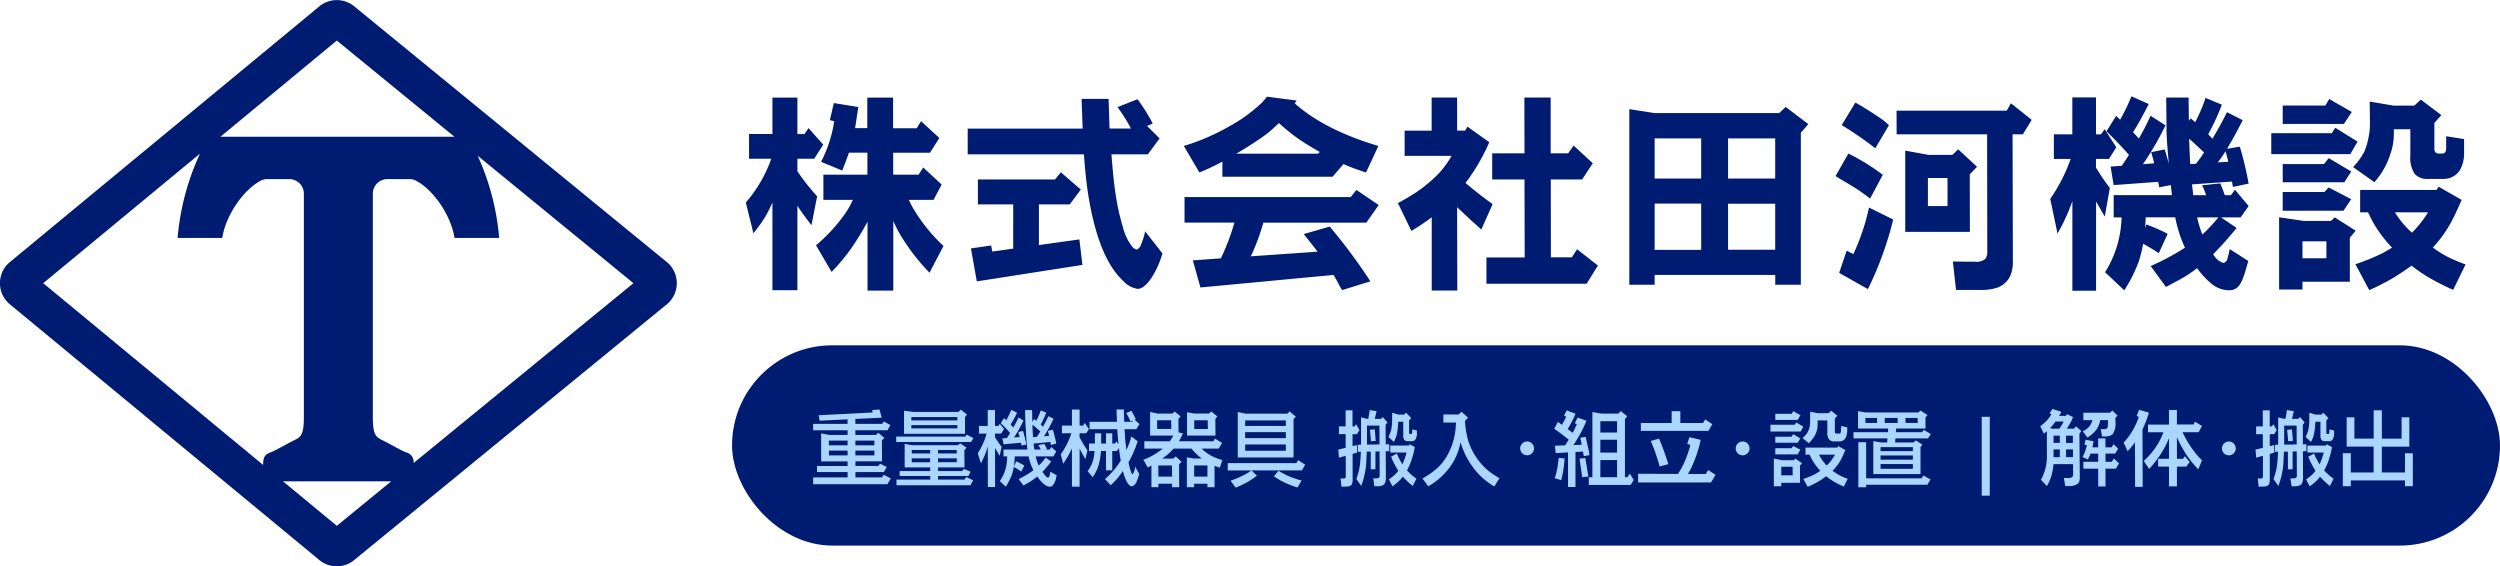 <svg id="hlogo.svg" xmlns="http://www.w3.org/2000/svg" width="362" height="82" viewBox="0 0 362 82">
  <defs>
    <style>
      .cls-1, .cls-2 {
        fill: #001b72;
      }

      .cls-1, .cls-3 {
        fill-rule: evenodd;
      }

      .cls-3 {
        fill: #abd6ff;
      }
    </style>
  </defs>
  <path id="シェイプ_504" data-name="シェイプ 504" class="cls-1" d="M229.831,52.191l-0.095-.095L184.466,15.06a4,4,0,0,0-5.4.006L134.346,52.019l-0.188.171a3.98,3.98,0,0,0,0,5.63l0.09,0.09,44.815,37.034a3.993,3.993,0,0,0,5.4.005L229.632,58l0.2-.18A3.976,3.976,0,0,0,229.831,52.191ZM181.772,19.873L198.8,33.8H164.914ZM161.96,36.245a36.233,36.233,0,0,0-3.244,12.205h6.465c0.528-3.339,3.088-6.982,5.585-8.292a1.929,1.929,0,0,1,.9-0.22H174.9a2.1,2.1,0,0,1,2.1,2.094V74.314c0,2.166-.244,2.868-1.153,3.31-1.1.534-2.929,1.6-3.621,1.862-0.838.323-1.109,0.61-1.132,1.83l-31.837-26.31Zm19.812,53.894L173.983,83.7H189.64Zm11.114-9.092a1.425,1.425,0,0,0-1.124-1.56c-0.693-.266-2.524-1.328-3.621-1.862-0.909-.442-1.153-1.144-1.153-3.31V42.031a2.1,2.1,0,0,1,2.1-2.094h3.24a1.928,1.928,0,0,1,.9.22c2.5,1.311,5.058,4.953,5.586,8.292h6.465a35.952,35.952,0,0,0-3.106-11.892l22.549,18.448Z" transform="translate(-133 -14)"/>
  <path id="株式会社田河機設" class="cls-1" d="M240.993,43.323l1.1,4.453a22.472,22.472,0,0,0,1.743-2.432,21.383,21.383,0,0,0,1.011-2.021v12.7h3.618V43.806q0.953,1.421,2.036,2.8l0.821-4.19a29.368,29.368,0,0,1-2.857-3.618V36.98H250.9l1.3-2.036-2.124-2.4-0.586.864h-1.026V28.132h-3.618v5.273h-3.384V36.98h3.223a19.614,19.614,0,0,1-3.691,6.343h0Zm13.74,2.476a24.217,24.217,0,0,1-3.574,3.721l2.255,3.853a30.351,30.351,0,0,0,2.652-3.135,39.7,39.7,0,0,0,2.549-4.131v9.976h3.735V46a18.083,18.083,0,0,0,1.421,2.651,29.884,29.884,0,0,0,3.823,4.834l2.022-3.867a24.624,24.624,0,0,1-3.765-4.453,17.3,17.3,0,0,1-1.26-2.227h3.589l1.172-2.212-2.666-2.476-0.674,1.04h-3.677V36.116h5.332l1.348-2.139-2.651-2.432-0.63,1.025h-3.413V28.132h-3.736v4.424h-1.772q0.146-.864.469-3.061l-3.545-.571L253.165,31.4l0.63,0.146a19.288,19.288,0,0,1-1.9,5.889l3.061,1.26q0.719-1.831.967-2.593H258.6v3.193h-6.372v3.648h4.263a13.112,13.112,0,0,1-1.758,2.856h0Zm45.181-13.916a26.217,26.217,0,0,0-2.2-3.516l-2.9,1.143a22.228,22.228,0,0,1,1.948,3.105h-3.091c-0.02-.234-0.029-0.469-0.029-0.7l-0.117-3.6h-3.911l0.146,4.087,0.015,0.22H273.122v3.721h16.831q0.279,3.911.718,6.431,1.494,8.716,4.981,11.909a3.481,3.481,0,0,0,2.08,1.143q0.938,0,2.036-1.641a13.533,13.533,0,0,0,1.553-3.486l-2.505-3.208a8.522,8.522,0,0,1-.586,1.875,1.121,1.121,0,0,1-.615.776,1.221,1.221,0,0,1-.733-0.513,7.382,7.382,0,0,1-1.26-2.651,34.409,34.409,0,0,1-1.054-4.673q-0.337-2.124-.63-5.962h5.273l1.7-2.3-1.817-1.8ZM279.714,50l-3.032.425-0.161-.879-2.93.425,0.85,4.775,15.293-2.388-0.44-3.691-5.859.82V43.6H287.9l1.6-2.153-2.885-2.5-0.85,1.04H274.6V43.6h5.112V50ZM310,39.588h15.953l1.582-1.831a31.96,31.96,0,0,0,3.266,1.216l1.787-3.838q-7.778-2.314-12.114-6.167l0.293-.41L316.473,28q-0.572.674-.732,0.85a22.048,22.048,0,0,1-4.585,3.355,31.623,31.623,0,0,1-6.739,2.93l2.256,3.838A32.3,32.3,0,0,0,310,37.4v2.183Zm5.523-5.552q0.805-.556,1.289-0.959t1.377-1.253a32.176,32.176,0,0,0,2.768,2.241q1.466,1,3.135,1.934l-0.22.249H312.02q1.949-1.143,3.5-2.212h0Zm-5.742,17.373-4.058.293,1.1,3.926L326.1,53.811q0.41,0.674.762,1.377a8.5,8.5,0,0,0,.483.82l4.087-1.274a79.349,79.349,0,0,0-5.889-7.925l-3.764,1.084q1.288,1.6,2.007,2.549l-9.668.674a31.5,31.5,0,0,0,1.816-4.878h14.912l1.787-2.549-3.222-2.183-0.821,1.025H304.52v3.706h7.222a31.657,31.657,0,0,1-1.963,5.171h0Zm36.363-5.391,0.337,0.293q0.513,0.469,1.011.923l1.64-3.677q-2.139-1.538-3.926-3.062a28.774,28.774,0,0,0,3.443-5.9l-3.179-2.27-0.308.586h-1.171v-4.79H340.3v4.8h-3.911V36.57h6.8q-0.191.337-.4,0.659a12.819,12.819,0,0,1-2.358,2.754,19.487,19.487,0,0,1-2.139,1.707q-1.1.755-2.871,1.721l1.949,4.028a32.976,32.976,0,0,0,2.944-1.978V56.067h3.706L343.989,44q0.747,0.7,2.153,2.022h0Zm11.4-17.9H353.73l0.014,8.086h-4.672v3.779h4.672l0.03,11.294h-5.537v3.809h14.5l1.64-2.637-3.017-2.358L360.6,51.262h-3.032l-0.015-11.279h4.541l1.538-2.344-2.768-2.563L360.073,36.2h-2.535V28.118Zm11.388,27.114h3.662V53.811h17.461v1.421h3.706v-22l1.084-1.26-3.281-2.49-0.938.893H372.588l-3.662-.571v25.43Zm10.4-5.054h-6.739V43.484h6.739v6.694Zm-6.739-10.327V34.036h6.739v5.816h-6.739ZM390.049,43.5v6.665h-6.826V43.5h6.826Zm-6.826-9.463h6.826v5.816h-6.826V34.036Zm37.535,16.333a1.807,1.807,0,0,1-.249,1.084,1.936,1.936,0,0,1-1.523.44q-1.187,0-3.208-.029l0.454,4.116h3.442a7.455,7.455,0,0,0,2.564-.337,3.321,3.321,0,0,0,1.933-1.9,5.547,5.547,0,0,0,.293-2.051L424.42,33.45h1.494l1.275-2.095-3-2.4-0.615,1.069H407.619l0.014,3.428h13.1ZM399.679,32.117a48.764,48.764,0,0,1,4.863,3.355l1.978-3.34a9.51,9.51,0,0,0-1.538-1.216q-1.89-1.274-3.325-2.065ZM398.786,39.5l0.556,0.337q2.213,1.318,2.769,1.685,0.821,0.571,1.684,1.231l1.831-3.442a30.706,30.706,0,0,0-4.98-3.076Zm4.848,4.556a31.731,31.731,0,0,1-2.27,6.738l-0.967-.5-1.084,3.223,4.16,2.344a47.406,47.406,0,0,0,2.212-5.244,45.706,45.706,0,0,0,1.45-4.834Zm5.244,3.516h9.361l-0.015-8.335,1.055-1.084-2.74-2.534-0.82.806h-3.472l-3.369-.615V47.571ZM415,39.778v4.058H412.16V39.778H415Zm32.5,2.476H439.06v3.223H440.2a15.515,15.515,0,0,1-2.387,7.939l2.783,2.622a21.055,21.055,0,0,0,2.095-4.175,18.024,18.024,0,0,0,.63-2.564,24.518,24.518,0,0,1,2.27,1.362l1.289-2.8a24.9,24.9,0,0,0-3.091-1.362l-0.19.542q0.058-.615.1-1.567h4.278a18.7,18.7,0,0,0,1.406,4.395,35.325,35.325,0,0,1-4.966,2.651l2.212,3.032,1.67-.894a18.454,18.454,0,0,0,2.842-1.831,11.622,11.622,0,0,0,2.226,2.373,4.073,4.073,0,0,0,2.417.835,1.9,1.9,0,0,0,1.084-.337q0.762-.527,1.392-2.886,0.073-.249.293-1.025l-2.695-1.728a9.607,9.607,0,0,1-.308,1.3,0.808,0.808,0,0,1-.615.718,2.648,2.648,0,0,1-1.465-1.274A45.56,45.56,0,0,0,456.858,47L454.6,45.476h2.842l1.157-1.641-1.978-2.358-0.586.791h-0.878q-0.279-.806-0.66-1.714l-2.636.278a10.656,10.656,0,0,1,.586,1.436h-1.861q-0.1-.864-0.19-1.567l5.8-.41,0.131,0.776,2.271-.483a45.944,45.944,0,0,0-1.274-5.347l-1.846.308q0.966-1.6,2.27-4.145l-2.285-1.157q-0.732,1.538-2.1,3.852-0.394-.425-0.615-0.659a32.491,32.491,0,0,0,1.978-4.277l-2.359-.981a23.636,23.636,0,0,1-1.508,3.516q-0.44-.4-0.66-0.557l-0.249.352-0.044-3.369h-3.237l0.044,4.819q0.015,1.2.249,3.794l0.073,0.967q-0.219-.893-0.586-2.065l-1.962.4q0.263,0.864.439,1.611l-1.626.132a45.007,45.007,0,0,0,3.267-5.625l-2.168-1.392a35.529,35.529,0,0,1-1.7,3.31q-0.322-.4-0.835-0.923,1.056-1.67,2.271-4.087l-2.5-1.113-0.264.615A26.657,26.657,0,0,1,440,31.326l-0.586-.542L438.02,33.01q1.86,1.831,3.091,3.237l0.161,0.191q-0.454.7-1.04,1.567l-1.626.117L439.06,40.8l6.445-.469,0.161,0.791,1.67-.322q0.045,0.5.161,1.45h0ZM450,34.08q0.571,0.513,1.363,1.26,0.5,0.469.791,0.733a18.161,18.161,0,0,1-1.187,1.641l-0.82.044q-0.132-2.314-.147-3.677h0Zm4.219,11.4a24.329,24.329,0,0,1-2.314,2.476,16,16,0,0,1-.762-2.476h3.076Zm1.436-8.057-1.509.088q0.556-.732,1.113-1.611,0.22,0.777.4,1.523h0ZM433.083,56.1h3.428V43.191q0.205,0.337.381,0.645,0.615,1.084.879,1.523l0.732-4.145a31.583,31.583,0,0,1-2.007-2.944v-1.26h1.89l1.055-1.685L437.756,32.7l-0.527.747H436.5V28.1h-3.427V33.45H430.4v3.56h2.431a23.729,23.729,0,0,1-2.959,5.786l1.055,5.01a26.507,26.507,0,0,0,2.153-4.687V56.1Zm43.5-9.976a18.578,18.578,0,0,0,2.784,3.735q-0.66.41-1.451,0.835a31.256,31.256,0,0,1-3.852,1.567l2.007,3.75a34.194,34.194,0,0,0,3.589-1.846q1.273-.791,2.534-1.7a24.142,24.142,0,0,0,2.2,1.538,33.281,33.281,0,0,0,3.823,1.963l1.8-3.677a21.057,21.057,0,0,1-2.93-1.274,16.6,16.6,0,0,1-1.816-1.172,19,19,0,0,0,1.553-1.9,18.4,18.4,0,0,0,1.237-2.029q0.55-1.047,1.385-2.966l-3.34-1.919-0.278.469H474.749v3.252h1.143q0.44,0.894.688,1.377h0Zm5.669,1.567a12.609,12.609,0,0,1-1.362-1.406,11.933,11.933,0,0,1-1.1-1.538h4.79a15.706,15.706,0,0,1-2.329,2.944h0Zm1.289-19.263-0.952.864h-3.017l-3.443-.586q0.03,1.48.03,2.476a11.208,11.208,0,0,1-.806,4.79,10.355,10.355,0,0,1-1.626,2.227l3.091,2.183q0.689-.835.864-1.113a11.1,11.1,0,0,0,1.465-3.032,8.71,8.71,0,0,0,.483-2.681V32.717h2.388v3.823a4.243,4.243,0,0,0,.645,2.666,2.491,2.491,0,0,0,1.992.7h2.2a2.69,2.69,0,0,0,1.45-.41,2.56,2.56,0,0,0,.908-0.894,4.9,4.9,0,0,0,.586-2.446V34.138l-2.592-.41V35.4q0.029,0.85-.616.835h-0.337a0.8,0.8,0,0,1-.6-0.176A0.825,0.825,0,0,1,485.5,35.5V31.795l1.011-1.128Zm-10,1.787-3.267-1.875-0.557.938h-6.181v2.666h8.862Zm-3.34,6.68-0.689.864h-5.976v2.637h8.921l1-1.567Zm3.252,5.947-3.267-1.7-0.6.659h-6.049v2.71h8.8Zm-2.813-9.551h-8.76v3.032h11.441l1.055-1.816L471.146,32.5Zm-7.617,22.632H466.4V54.793h6.855V48.421l0.85-1.011-3.032-1.934-0.542.513H466.59l-3.574-.527V55.921Zm6.841-6.973v2.446H466.4V48.948h3.457Z" transform="translate(-133 -14)"/>
  <rect id="長方形_506" data-name="長方形 506" class="cls-2" x="106" y="50" width="256" height="29" rx="14.5" ry="14.5"/>
  <path id="重量機械器具_搬入_組立_設置_解体_搬出" data-name="重量機械器具 搬入・組立・設置 | 解体・搬出" class="cls-3" d="M255.73,75.38h-4.987v0.926h4.987v0.668h-2.684l-1.142-.223v4.055h3.826v0.668h-4.424v0.885h4.424v0.768h-4.987V84.11H261.5l0.493-.838-1.043-.527-0.235.387h-3.849V82.352h4.125l0.41-.732-0.979-.486-0.211.334h-3.345V80.805h3.855L260.7,77.747l0.364-.334-0.879-.738-0.358.3h-2.97V76.305h4.646l0.428-.744-0.949-.539-0.235.357h-3.89V74.665l3.826-.187-0.34-1.178-1.066.082,0.093,0.346-7.828.4,0.141,0.791,4.043-.2V75.38Zm-2.707,3.106V77.8h2.707v0.686h-2.707Zm3.838-.686h2.748v0.686h-2.748V77.8Zm-1.131,2.139h-2.7V79.247h2.7v0.691Zm3.885-.691v0.691h-2.754V79.247h2.754Zm8.074,2.965h-4.418v0.715H267.7v0.516h-4.887v0.826h10.7l0.4-.721-1.013-.492-0.24.387h-3.832V82.926h4.406l0.3-.627-0.967-.41-0.235.322h-3.5V81.678h3.826l-0.018-2.49,0.311-.369-0.932-.627-0.287.27h-6.7l-1.037-.187v3.4h3.7v0.533Zm-2.666-2.555v-0.5h2.666v0.5h-2.666Zm3.8-.5h2.712v0.5h-2.712v-0.5Zm-1.137,1.775h-2.666V80.366h2.666v0.563Zm3.855-.562v0.557h-2.718V80.366h2.718ZM263.9,76.815h8.842l-0.012-2.426,0.293-.363-0.9-.709-0.328.328h-6.539l-1.353-.17v3.34Zm1.066-2.426h6.656v0.48h-6.656v-0.48Zm6.656,1.166v0.48h-6.656v-0.48h6.656ZM262.767,78H273.6l0.357-.562-0.978-.5-0.217.287h-9.99V78Zm22.33,0c0.016,0.094.037,0.238,0.064,0.434l0.786-.2a16.781,16.781,0,0,0-.5-2.016l-0.727.176c0.078,0.262.143,0.5,0.193,0.715l-0.744.064a19.033,19.033,0,0,0,1.383-2.537l-0.744-.375q-0.264.58-.785,1.529c-0.184-.176-0.291-0.279-0.323-0.31a14.4,14.4,0,0,0,.8-1.728l-0.791-.322a11.487,11.487,0,0,1-.656,1.5c-0.113-.1-0.217-0.182-0.311-0.252l-0.263.392-0.03-1.693h-1.007l0.011,1.16q0.006,0.358.164,2.982c0.036,0.578.088,1.1,0.159,1.57h-3.469v1h0.539a9.511,9.511,0,0,1-.141,1.371,5.9,5.9,0,0,1-.331,1.119,7.085,7.085,0,0,1-.6,1.09l0.867,0.8a8.925,8.925,0,0,0,.873-1.711,7.049,7.049,0,0,0,.287-1.142,10.359,10.359,0,0,1,1.072.668l0.457-.867a11.225,11.225,0,0,0-1.177-.609l-0.34.738a12.44,12.44,0,0,0,.123-1.459h2.009a7.359,7.359,0,0,0,.692,2A11.031,11.031,0,0,1,280.5,83.36l0.686,0.938a12.345,12.345,0,0,0,2.016-1.289q1.036,1.465,1.822,1.465a0.591,0.591,0,0,0,.334-0.111,2.128,2.128,0,0,0,.556-1.154c0.016-.062.051-0.186,0.106-0.369L285.1,82.3q-0.083.428-.135,0.6a0.273,0.273,0,0,1-.193.246,0.469,0.469,0,0,1-.328-0.182,6.063,6.063,0,0,1-.5-0.645,13.826,13.826,0,0,0,1.271-1.494l-0.8-.562a7.655,7.655,0,0,1-1,1.148,5.855,5.855,0,0,1-.445-1.324h2.566l0.41-.721-0.709-.639-0.222.363h-0.7l0.293-.07c-0.126-.254-0.256-0.5-0.393-0.732l-0.873.152a5.465,5.465,0,0,1,.357.65h-0.92q-0.058-.352-0.117-0.861Zm-2.6-2.514q0.27,0.223,1.043.9l0.1,0.082a7.227,7.227,0,0,1-.539.8l-0.516.047q-0.059-.768-0.088-1.822h0Zm-6.457,9.035,1.055,0.006-0.012-5.666,0.065,0.105,0.129,0.223c0.218,0.375.379,0.644,0.48,0.809l0.281-1.289a14.879,14.879,0,0,1-.955-1.406V76.786h0.891l0.416-.68-0.609-.744-0.211.311h-0.492v-2.3h-1.055v2.3h-1.266v1.113h1.1a10,10,0,0,1-1.272,2.842l0.446,1.453a10.989,10.989,0,0,0,1-2.449Zm2.86-7.242-0.1.152-0.656.053,0.17,0.85,2.513-.223c0.032,0.129.061,0.262,0.088,0.4l0.7-.141a19.976,19.976,0,0,0-.481-1.963l-0.686.147c0.063,0.223.125,0.465,0.188,0.727l-0.8.064A20.414,20.414,0,0,0,281.2,74.9l-0.708-.457q-0.276.6-.709,1.359l-0.059.106q-0.187-.228-0.387-0.439,0.212-.328.487-0.814,0.281-.516.445-0.9l-0.82-.41q-0.451.99-.627,1.295c-0.039.07-.077,0.139-0.112,0.205l-0.146-.135-0.182-.17-0.469.732a18.263,18.263,0,0,1,1.348,1.43q-0.182.293-.363,0.574h0ZM293,83.372l0.844,0.891a13.618,13.618,0,0,0,1.061-1.125q0.345-.433.691-0.932a8.6,8.6,0,0,0,.316,1q0.487,1.213.973,1.213a1.092,1.092,0,0,0,.732-0.779,7.84,7.84,0,0,0,.346-1l-0.609-1.1a1.96,1.96,0,0,1-.363,1.148,0.523,0.523,0,0,1-.194-0.31,7.915,7.915,0,0,1-.392-1.424,15.847,15.847,0,0,0,1.324-3.059l-0.9-.7a12.293,12.293,0,0,1-.72,1.957q-0.083-.6-0.123-0.984-0.036-.17-0.135-1.717l-0.012-.182-0.006-.117h1.7L298,75.409l-0.709-.639,0.176-.076q-0.276-.58-0.639-1.207l-0.75.316q0.258,0.445.323,0.586,0.081,0.152.293,0.656l0.4-.182-0.146.217h-1.161V75.063l-0.052-1.77h-1.061l0.059,1.746v0.041h-3.973v1.072h4.02q0.071,1.184.181,2.168l-0.316-.4-0.2.3h-0.387V76.745h-0.908v1.477h-0.7V76.745h-0.909v1.477h-0.849v1.084H291.5c-0.011.105-.023,0.223-0.035,0.352a5.619,5.619,0,0,1-.41,1.611,7.174,7.174,0,0,1-.557.961L291.22,83.1q0.276-.416.346-0.551a5.607,5.607,0,0,0,.574-1.441,10.612,10.612,0,0,0,.281-1.8h0.727v2.8h0.908v-2.8h0.674l0.287-.434q0.129,1.008.269,1.828A11.917,11.917,0,0,1,293,83.372h0Zm-6.41-3.58,0.363,1.359a14.171,14.171,0,0,0,1.26-2.221v5.537h1.113V78.942q0.224,0.486.85,1.547l0.281-1.272q-0.3-.439-0.591-0.932-0.359-.609-0.54-0.961V76.739h0.961l0.393-.609-0.609-.891-0.229.387h-0.516V73.3h-1.113v2.326h-1.447v1.113h1.371a11.091,11.091,0,0,1-1.547,3.053h0ZM302.37,77.9H298.7V78.96h2.655a9.445,9.445,0,0,1-2.8,1.611L299.2,81.69l0.451-.246,0.076-.041v3.147h1.008V84.04h1.986v0.51h1.026l-0.012-3.322,0.351-.363-0.838-.779-0.357.316h-1.6a8.337,8.337,0,0,0,1.647-1.441h2.584a8.608,8.608,0,0,0,1.5,1.436H305.9l-1.043-.176v4.33h1.054V84.04h1.922v0.51h1.037l-0.006-3.106,0.071,0.029q0.2,0.07.685,0.252l0.381-1.107a8.11,8.11,0,0,1-1.7-.674,6.011,6.011,0,0,1-1.3-.984h2.467l0.492-.826-1.037-.621-0.228.387h-4.987a11.632,11.632,0,0,0,.586-1.143l-0.638-.146-0.024-1.939,0.317-.387-0.873-.7-0.311.3h-2.15l-1.079-.234v3.428h3.358a6.456,6.456,0,0,1-.522.826h0Zm0.235-1.787h-2.051v-1.26h2.027Zm0.111,6.9H300.73V81.4H302.7Zm5.121,0h-1.922V81.4h1.922v1.617Zm0.539-9.434-0.3.3H305.9l-1.02-.193v3.387H309l-0.017-2.408,0.293-.369Zm-0.48,2.537h-1.969v-1.26h1.951Zm5.584,6.475a14,14,0,0,1-2.3,1.014l0.744,1.008a18.02,18.02,0,0,0,1.664-.785A9.711,9.711,0,0,0,315,82.868l-0.791-.75,7.313-.006,0.463-.82-1.008-.662-0.275.434h-9.926v1.055H314.2a6.849,6.849,0,0,1-.715.475h0Zm-1.254-2.35h8.08V74.694l0.328-.357-0.879-.762-0.363.328H313.38l-1.154-.246v6.586Zm1.078-5.367h5.883v0.8H313.3v-0.8Zm5.883,1.7v0.867H313.3V76.575h5.883Zm0,1.781V79.27H313.3V78.356h5.883Zm-1.717,4.617a11.44,11.44,0,0,0,1.576.92,16.109,16.109,0,0,0,1.834.7l0.592-1.02a11.659,11.659,0,0,1-3.357-1.406Zm13.893-6.738q0.069,0.545.152,1.652l0.685-.041q-0.069-1.037-.14-1.676Zm0.123,5.719h0.679V79.376l0.592-.012,0.018,3.428a0.43,0.43,0,0,1-.153.416,1.659,1.659,0,0,1-.556.064h-0.223l0.17,1.142h0.293a2.17,2.17,0,0,0,.955-0.164,0.619,0.619,0,0,0,.258-0.264,1.742,1.742,0,0,0,.152-0.8l-0.017-3.844,0.515-.012-0.011-1-0.51.006L333.636,75.5l0.27-.322-0.68-.791-0.258.269h-0.9l0.052-.228q0.094-.375.211-0.891l-1-.164q-0.087.692-.211,1.283h-0.123l-0.919-.217V78.4L329.6,78.4l0.023,1.02,0.428-.006q-0.046,1.125-.117,1.746a9.268,9.268,0,0,1-.533,2.2l0.7,1a11.665,11.665,0,0,0,.762-4.09c0.007-.137.023-0.426,0.046-0.867l0.575-.012v2.566Zm-0.545-3.574V75.626h1.8l0.011,2.73Zm-2.1-4.963h-1l0.006,2.326H326.88v1.125h0.967l0.006,1.975-1.067.258,0.094,1.172L327.859,80l0.006,2.894a0.514,0.514,0,0,1-.065.311,0.359,0.359,0,0,1-.269.082c-0.114,0-.252,0-0.416-0.012l0.134,1.2c0.289-.008.485-0.012,0.586-0.012a1.524,1.524,0,0,0,.75-0.158,0.628,0.628,0,0,0,.217-0.316,2.648,2.648,0,0,0,.059-0.732l-0.006-3.533,0.668-.187-0.053-1.09-0.621.152V76.868h0.633l0.381-.586-0.493-.855-0.216.316h-0.311V73.417Zm6.281,9.182a6.832,6.832,0,0,1-1.008.809l0.516,1.014a7.883,7.883,0,0,0,.9-0.721,6.745,6.745,0,0,0,.6-0.68,11.219,11.219,0,0,0,1.436,1.348l0.533-1.055a8.148,8.148,0,0,1-1.371-1.2,8.117,8.117,0,0,0,.439-0.9,13.123,13.123,0,0,0,.7-2.478l-0.8-.422-0.046.205h-2.713v1.008h2.361a8.891,8.891,0,0,1-.609,1.7,11.239,11.239,0,0,1-.8-1.558l-0.832.463a11.231,11.231,0,0,0,1.055,2.039,4.972,4.972,0,0,1-.364.428h0Zm1.477-8.848-0.27.281H335.47l-0.879-.27q-0.012.662-.012,0.9a7.168,7.168,0,0,1-.146,1.629,5.163,5.163,0,0,1-.387.984l0.785,0.715q0.077-.17.147-0.3a3.948,3.948,0,0,0,.305-0.914,11.881,11.881,0,0,0,.181-1.711h0.727v1.934a1.115,1.115,0,0,0,.164.709,0.612,0.612,0,0,0,.48.176h0.621a0.566,0.566,0,0,0,.528-0.3,1.67,1.67,0,0,0,.187-0.809V76.346l-0.668-.176c-0.012.18-.017,0.3-0.017,0.375a0.464,0.464,0,0,1-.041.223,0.133,0.133,0,0,1-.135.064h-0.123a0.164,0.164,0,0,1-.106-0.029,0.378,0.378,0,0,1-.041-0.246V74.881l0.3-.34Zm5.4,1.435h1.834c-0.019.324-.041,0.6-0.064,0.832a9.6,9.6,0,0,1-1.319,4.125,7.424,7.424,0,0,1-1.377,1.682,11.994,11.994,0,0,1-2.1,1.459l0.849,1.143q0.679-.422.879-0.574a10.2,10.2,0,0,0,1.6-1.435,8.889,8.889,0,0,0,1.846-3.082q0.158-.463.345-1.266,0.31,0.944.522,1.418a11.5,11.5,0,0,0,1.072,1.893,10.209,10.209,0,0,0,3.287,3.059l0.75-1.19q-0.48-.281-0.791-0.486a8.9,8.9,0,0,1-2.221-2.057,9.372,9.372,0,0,1-1.57-3.088,14.732,14.732,0,0,1-.416-2.66l0.451-.486-0.961-.856-0.381.4H342v1.166Zm11.458,3a1,1,0,1,0,1.412.076,0.94,0.94,0,0,0-.727-0.334,0.977,0.977,0,0,0-.685.258h0Zm6.16,0.3-1.465.053,0.112,1.072,1.787-.1v5.01h1.078V79.446l1.09-.059,0.111,0.656,0.815-.129c-0.028-.285-0.051-0.475-0.071-0.568l-0.164-.715q-0.234-1.1-.305-1.359l-0.773.1q0.157,0.762.2,1.025l-1.195.041q0.41-.592.908-1.482a21.894,21.894,0,0,0,.984-2.021l-1.277-.475-0.422.826,0.305,0.135q-0.387.826-.621,1.266Q360.4,76.422,360,76.124a16.355,16.355,0,0,0,1.143-2.215l-1.3-.492-0.369.779,0.31,0.135a10.254,10.254,0,0,1-.621,1.184l-0.146-.106-0.44-.316-0.521.99q1.212,0.856,2.1,1.582-0.268.428-.533,0.82h0Zm3.44,4.623v1.113h6.052l0.463-.715L369,82.581l-0.363.521h-0.346V74.694l0.328-.416-0.937-.75-0.334.358h-2.491l-1.277-.223v9.445h-0.521Zm1.675-2.49h2.42V83.1h-2.42V80.618Zm0-2.947h2.42v1.863h-2.42V77.671Zm0-2.684h2.42v1.646h-2.42V74.987ZM358.7,80.3q-0.075.715-.158,1.26a11.741,11.741,0,0,1-.416,1.688l0.932,0.281q0.2-.756.3-1.377,0.117-.774.2-1.758Zm3.229,1.57q0.141,0.984.182,1.231l0.89-.106-0.047-.269q-0.345-2.086-.4-2.4l-0.832.082q0.035,0.281.2,1.459h0Zm8.666-6.627v1.148h9.791l0.557-.967-1.026-.7-0.322.522h-3.281v-1.7h-1.26v1.7H370.59ZM370.2,82.6v1.26H380.75l0.662-1.1-1.055-.7-0.363.58-2.584-.006a11.283,11.283,0,0,0,.557-1.043,19.194,19.194,0,0,0,1.3-3.9l-1.641-.387-0.322.978,0.463,0.141a16.431,16.431,0,0,1-1.014,2.83,14.391,14.391,0,0,1-.773,1.371Zm1.828-4.746q0.335,0.727.721,1.846,0.363,1.084.569,1.852l1.259-.346q-0.264-.849-0.668-1.975-0.375-1.031-.685-1.717Zm12.636,0.334a1,1,0,1,0,1.412.076,0.941,0.941,0,0,0-.727-0.334,0.977,0.977,0,0,0-.685.258h0ZM395.585,80.9a10.39,10.39,0,0,0,1,1.277c-0.2.133-.418,0.272-0.668,0.416s-0.516.27-.762,0.375-0.59.234-1.031,0.387l0.627,1.131q0.685-.287.89-0.4a11.21,11.21,0,0,0,1.547-.949c0.078-.055.158-0.113,0.241-0.176a10.3,10.3,0,0,0,2.554,1.488l0.569-1.119a9.288,9.288,0,0,1-1.3-.574,6.693,6.693,0,0,1-.891-0.586,8.63,8.63,0,0,0,.721-0.844,7.436,7.436,0,0,0,.548-0.888q0.237-.454.577-1.275l-1.043-.568-0.106.217h-4.623v1.019h0.6a8.164,8.164,0,0,0,.551,1.066h0Zm3.111-1.066a8.7,8.7,0,0,1-.6.938,7.179,7.179,0,0,1-.58.639,6.144,6.144,0,0,1-1.125-1.576h2.3Zm-0.533-6.357-0.393.352h-1.547l-1.119-.211q0.006,0.633.006,0.932,0,0.5-.017.762a2.965,2.965,0,0,1-.358,1.295,3.851,3.851,0,0,1-.726.838l0.92,0.732a6.567,6.567,0,0,0,.685-0.832,3.3,3.3,0,0,0,.58-1.8V74.87H397.6v1.8a1.417,1.417,0,0,0,.27.973,0.9,0.9,0,0,0,.7.275h0.856a0.831,0.831,0,0,0,.351-0.088,0.92,0.92,0,0,0,.387-0.3,1.416,1.416,0,0,0,.2-0.434,2.406,2.406,0,0,0,.117-0.738V75.872l-0.885-.187q-0.017.492-.017,0.639a0.89,0.89,0,0,1-.076.358,0.183,0.183,0,0,1-.176.1h-0.4a0.23,0.23,0,0,1-.241-0.264V74.6l0.37-.4Zm-4.459.644-1.037-.58-0.223.375h-2.379v0.891h3.229Zm-1.043,2.754-0.264.363h-2.332V78.11l3.252-.006,0.369-.627Zm1.031,2.238-1.031-.527-0.246.316h-2.35v0.891h3.223Zm-3.838,5.3h1.073v-0.5h2.718l-0.011-2.5,0.3-.346-0.96-.656-0.229.223H391l-1.149-.234v4.014Zm2.713-2.83,0.012,1.242h-1.652V81.585h1.64ZM392.89,75.5h-3.528v0.99h4.365l0.405-.7-1.037-.621Zm13.371,2.566h-0.9l-1.107-.2v4.775h6.838V78.719l0.275-.322-0.937-.627-0.352.3h-2.66l0.041-.586h4.711l0.416-.639-1.02-.592-0.252.328h-3.785l0.041-.533h4.248l-0.006-1.606,0.293-.34-1.019-.656-0.293.281h-7.652l-1.1-.193,0.006,2.514h4.371l-0.041.533h-4.987v0.9h4.916Zm-0.955.68h4.675v0.574h-4.675V78.749Zm4.675,1.207v0.609h-4.675V79.956h4.675Zm0,1.242v0.686h-4.675V81.2h4.675Zm-6.867-5.953-0.006-.727H404.8l0.011,0.727h-1.7Zm2.8-.727h1.869v0.727h-1.869V74.518Zm2.994,0h1.77l0.011,0.727h-1.769Zm-6.82,10.037h1.131V84.192h8.865l0.451-.773-1.025-.557-0.258.4H403.22V78.028h-1.131v6.527Zm17.865,1.219h1.166V74.348h-1.166V85.774Zm12.363-9.762a9.048,9.048,0,0,0,.867-1.611l-0.89-.434-0.135.252h-0.99q0.123-.205.316-0.58l-1.277-.428-0.44.633,0.276,0.123a4.516,4.516,0,0,1-.639.9,7.551,7.551,0,0,1-.978.85l0.539,1.084c0.168-.141.308-0.26,0.422-0.358v3.574a6.761,6.761,0,0,1-.862,3.457l0.867,0.914a7.735,7.735,0,0,0,.6-1.318,9.409,9.409,0,0,0,.357-1.863h2.825l0.011,1.371a0.574,0.574,0,0,1-.187.545,1.253,1.253,0,0,1-.568.094h-0.581l0.2,1.172H432.5a2.583,2.583,0,0,0,1.066-.17,0.929,0.929,0,0,0,.516-0.51,2.225,2.225,0,0,0,.07-0.7V82.926L434.1,76.8l0.276-.387-0.779-.68-0.276.34h-1.043Zm-2.144.059-0.323-.082a7,7,0,0,0,.791-0.943h1.178a9.88,9.88,0,0,1-.609,1.025h-1.037Zm0.181,1.02h0.909v1.043h-0.909V77.09Zm0.909,1.986V80.2h-0.909V79.077h0.909Zm0.9,0h1l0.006,1.119h-1V79.077Zm0-.943V77.085h0.979l0.011,1.049h-0.99Zm2.42-1.693,0.674,0.914a4.395,4.395,0,0,0,1.336-1.184,3.446,3.446,0,0,0,.515-1.33h1.143l-0.018.369-0.017.387a0.685,0.685,0,0,1-.094.41,0.793,0.793,0,0,1-.539.135q-0.123,0-.393-0.006l0.188,1.067h0.363a1.847,1.847,0,0,0,1.149-.293,2.74,2.74,0,0,0,.416-1.922V74.506l0.322-.322-0.75-.738-0.363.316h-3.844V74.84h1.312a2.309,2.309,0,0,1-1.4,1.6h0Zm2.238,3.246V80.87h-2.15v0.99h2.15l0.006,2.584h1.055l-0.006-2.584h1.506l0.457-.773-0.756-.7-0.287.486h-0.92V79.686h1.394l0.44-.721-0.662-.645-0.287.457h-0.891v-1.3h-1.055v1.3h-0.843c0.058-.25.117-0.543,0.175-0.879l-1.136-.228-0.194.7,0.364,0.082a6.273,6.273,0,0,1-.627,1.717l0.767,0.369a7.262,7.262,0,0,0,.387-0.856h1.113Zm8.819-1.723a11.156,11.156,0,0,1-2.221,2.789l0.779,1.16a16.378,16.378,0,0,0,1.723-2.238,12.555,12.555,0,0,0,1.148-2.232v2.994H445.5v1.131h1.57v2.859h1.149V81.567h1.359l0.481-.674-0.686-.832-0.275.375h-0.879V77.29a16.453,16.453,0,0,0,1.382,2.567,13.866,13.866,0,0,0,1.717,2.1l0.528-1.3q-0.381-.375-0.662-0.7a14.355,14.355,0,0,1-1.26-1.74,13.957,13.957,0,0,1-.885-1.635h2.326l0.486-.9-1.013-.621-0.223.4h-2.4V73.364h-1.149v2.115H444.03v1.113h2.238a10.818,10.818,0,0,1-.632,1.371h0ZM442.161,84.5h1.1l-0.03-8.315a15.292,15.292,0,0,0,.932-2.432l-1.418-.416-0.358.9,0.329,0.117a11.145,11.145,0,0,1-1.2,2.449,8.841,8.841,0,0,1-1.013,1.277l0.58,1.26a15.02,15.02,0,0,0,1.06-1.283Zm12.91-6.311a1,1,0,1,0,1.413.076,0.941,0.941,0,0,0-.727-0.334,0.979,0.979,0,0,0-.686.258h0Zm9.1-1.951q0.071,0.545.153,1.652l0.685-.041q-0.071-1.037-.14-1.676Zm0.123,5.719h0.68V79.376l0.592-.012,0.018,3.428a0.43,0.43,0,0,1-.153.416,1.659,1.659,0,0,1-.556.064h-0.223l0.17,1.142h0.293a2.173,2.173,0,0,0,.955-0.164,0.63,0.63,0,0,0,.258-0.264,1.742,1.742,0,0,0,.152-0.8l-0.018-3.844,0.516-.012-0.012-1-0.509.006L466.447,75.5l0.269-.322-0.679-.791-0.258.269h-0.9l0.052-.228q0.095-.375.211-0.891l-1-.164q-0.087.692-.211,1.283H463.8l-0.92-.217V78.4l-0.474.006,0.023,1.02,0.428-.006q-0.047,1.125-.117,1.746a9.317,9.317,0,0,1-.533,2.2l0.7,1a11.689,11.689,0,0,0,.761-4.09q0.012-.205.047-0.867l0.574-.012v2.566Zm-0.544-3.574V75.626h1.8l0.012,2.73Zm-2.1-4.963h-1l0.006,2.326h-0.967v1.125h0.967l0.006,1.975L459.6,79.1l0.094,1.172L460.67,80l0,2.894a0.515,0.515,0,0,1-.064.311,0.36,0.36,0,0,1-.27.082c-0.113,0-.252,0-0.416-0.012l0.135,1.2c0.289-.008.484-0.012,0.586-0.012a1.53,1.53,0,0,0,.75-0.158,0.628,0.628,0,0,0,.217-0.316,2.664,2.664,0,0,0,.058-0.732l0-3.533,0.668-.187-0.053-1.09-0.621.152V76.868h0.633l0.38-.586-0.492-.855-0.217.316h-0.31V73.417Zm6.281,9.182a6.886,6.886,0,0,1-1.008.809l0.516,1.014a7.772,7.772,0,0,0,.9-0.721,6.752,6.752,0,0,0,.6-0.68,11.152,11.152,0,0,0,1.436,1.348l0.533-1.055a8.148,8.148,0,0,1-1.371-1.2,8.117,8.117,0,0,0,.439-0.9,13.2,13.2,0,0,0,.7-2.478l-0.8-.422-0.047.205h-2.712v1.008h2.361a8.893,8.893,0,0,1-.61,1.7,11.358,11.358,0,0,1-.8-1.558l-0.832.463a11.3,11.3,0,0,0,1.054,2.039,4.781,4.781,0,0,1-.363.428h0Zm1.477-8.848-0.27.281h-0.861l-0.879-.27q-0.012.662-.012,0.9a7.227,7.227,0,0,1-.146,1.629,5.163,5.163,0,0,1-.387.984l0.785,0.715q0.076-.17.147-0.3a3.9,3.9,0,0,0,.3-0.914,11.723,11.723,0,0,0,.182-1.711H469v1.934a1.108,1.108,0,0,0,.164.709,0.612,0.612,0,0,0,.48.176h0.621a0.567,0.567,0,0,0,.528-0.3,1.682,1.682,0,0,0,.187-0.809V76.346l-0.668-.176q-0.018.27-.018,0.375a0.452,0.452,0,0,1-.041.223,0.131,0.131,0,0,1-.134.064H470a0.164,0.164,0,0,1-.106-0.029,0.378,0.378,0,0,1-.041-0.246V74.881l0.3-.34Zm4.511,3.762V74.43H472.8v4.242h3.9v3.738H473.4V79.628h-1.16V84.4h1.16V83.559h7.84V84.4h1.137v-4.77h-1.137v2.783H477.89V78.673h3.979V74.43H480.75v3.088h-2.86V73.411h-1.183v4.1h-2.784Z" transform="translate(-133 -14)"/>
</svg>
